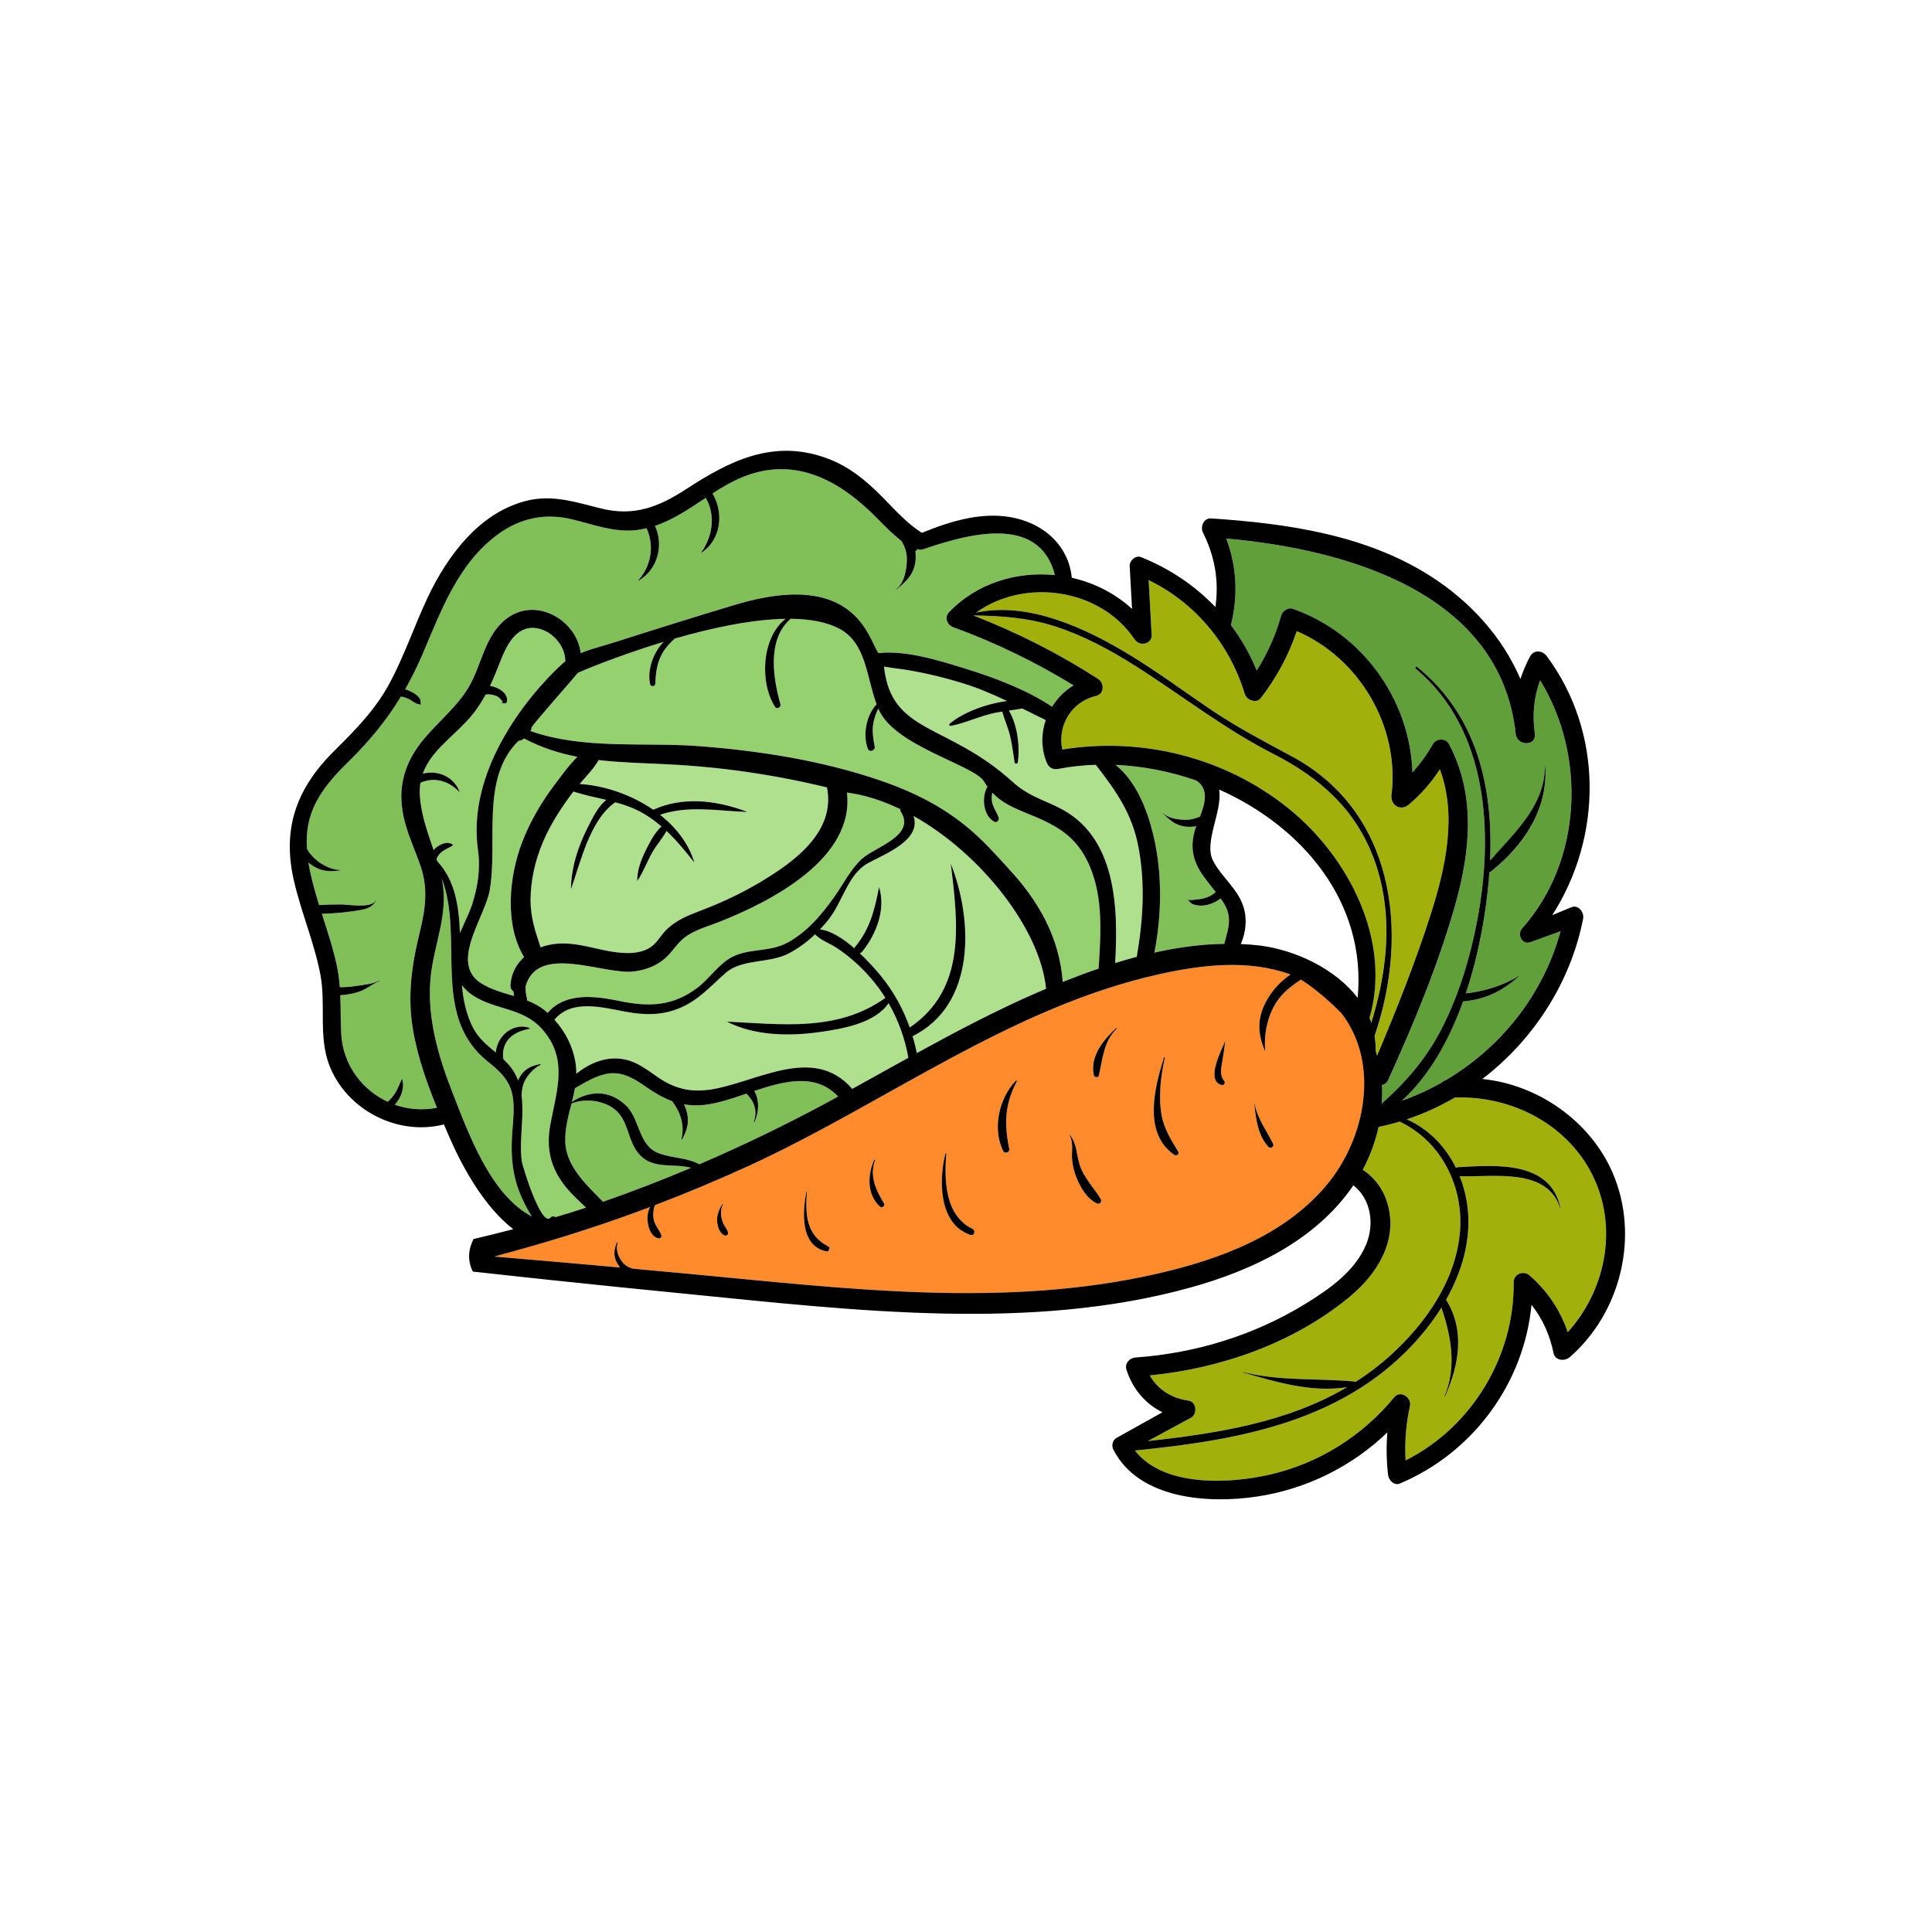 <svg width="60" height="60" viewBox="0 0 60 60" fill="none" xmlns="http://www.w3.org/2000/svg">
<path d="M49.529 36.648C50.236 38.239 49.827 40.109 48.687 41.369C48.455 40.689 48.059 40.099 47.505 39.611C47.317 39.446 47.005 39.561 47.009 39.825C47.035 42.129 45.706 44.323 43.652 45.355C43.621 44.788 43.662 44.232 43.787 43.667C43.845 43.407 43.494 43.159 43.301 43.393C42.311 44.593 40.974 45.438 39.456 45.792C38.196 46.085 36.137 46.193 35.245 45.047C38.532 44.722 41.864 44.127 44.123 41.481C44.355 41.21 44.571 40.918 44.764 40.61C45.067 41.493 45.245 42.46 44.861 43.359C44.857 43.369 44.872 43.374 44.877 43.364C45.305 42.411 45.506 41.34 44.922 40.385C44.918 40.378 44.913 40.373 44.908 40.368C45.396 39.507 45.686 38.533 45.582 37.542C45.545 37.192 45.459 36.849 45.331 36.527C46.351 36.571 48.061 36.234 48.459 37.536C48.46 37.541 48.468 37.54 48.467 37.535C48.162 36.038 46.474 36.182 45.276 36.248C45.253 36.249 45.233 36.256 45.215 36.265C44.892 35.61 44.374 35.066 43.691 34.762C44.211 34.589 44.71 34.361 45.182 34.085C46.983 34.021 48.778 34.958 49.53 36.651L49.529 36.648Z" fill="#A2B00B"/>
<path d="M46.315 27.06C47.336 26.241 48.08 25.122 47.991 23.792C47.991 23.786 47.981 23.786 47.981 23.792C47.973 25.045 47.029 25.858 46.277 26.727C46.376 24.471 45.882 22.225 44.011 20.714C43.976 20.686 43.937 20.743 43.971 20.772C46.231 22.658 46.387 25.906 45.877 28.593C45.656 29.756 45.307 30.912 44.764 31.968C44.283 32.902 43.658 33.607 42.914 34.276C42.927 34.082 42.931 33.889 42.92 33.696C42.998 33.685 43.069 33.637 43.116 33.537C43.912 31.782 44.667 29.965 45.193 28.108C45.666 26.439 45.838 24.692 45.001 23.11C44.898 22.915 44.603 22.932 44.499 23.115C44.316 23.44 44.107 23.726 43.867 23.992C43.79 21.739 42.325 19.676 40.154 18.91C39.996 18.855 39.828 18.982 39.787 19.127C39.616 19.734 39.364 20.3 39.03 20.825C38.822 20.317 38.551 19.844 38.228 19.415C38.46 18.499 38.407 17.589 38.084 16.727C41.819 17.061 46.608 18.408 47.074 22.801C47.127 23.169 47.708 23.175 47.667 22.789C47.583 22.205 47.634 21.653 47.83 21.123C49.272 23.468 49.137 26.739 47.269 28.83C47.108 29.01 47.265 29.349 47.523 29.258C47.838 29.147 48.151 29.032 48.465 28.919C47.928 30.881 46.621 32.523 44.908 33.538C44.858 33.554 44.817 33.578 44.785 33.61C44.387 33.837 43.969 34.028 43.534 34.183C44.41 33.387 45.018 32.267 45.437 31.098C46.131 31.037 46.651 30.78 47.17 30.316C47.174 30.312 47.17 30.304 47.164 30.308C46.689 30.604 46.088 30.788 45.523 30.847C45.788 30.052 45.97 29.243 46.089 28.504C46.164 28.035 46.222 27.557 46.256 27.079C46.276 27.077 46.296 27.07 46.314 27.056L46.315 27.06Z" fill="#619F3A"/>
<path d="M43.47 34.833C44.756 35.439 45.453 36.839 45.342 38.234C45.22 39.761 44.27 41.113 43.161 42.109C42.82 42.416 42.464 42.683 42.093 42.919C42.084 42.91 42.07 42.903 42.053 42.902C40.913 42.796 39.741 42.898 38.615 42.611C38.608 42.609 38.603 42.621 38.611 42.623C39.664 42.928 40.731 43.251 41.834 43.079C39.977 44.173 37.809 44.513 35.647 44.753C36.093 44.512 36.54 44.271 36.985 44.028C37.191 43.915 37.16 43.534 36.908 43.499C36.376 43.422 35.955 43.151 35.705 42.715C37.916 42.498 40.159 41.714 41.884 40.298C42.594 39.714 43.207 38.89 43.177 37.93C43.156 37.264 42.853 36.675 42.32 36.329C42.543 35.909 42.711 35.459 42.812 34.998C43.032 34.952 43.25 34.897 43.465 34.832C43.466 34.833 43.467 34.834 43.468 34.834L43.47 34.833Z" fill="#A2B00B"/>
<path d="M44.718 23.891C45.258 25.337 44.894 26.959 44.433 28.398C43.957 29.888 43.375 31.347 42.767 32.789C42.753 32.738 42.739 32.686 42.722 32.635C42.727 32.476 42.715 32.322 42.691 32.172C43.241 30.563 43.398 28.8 43.001 27.227C42.615 25.692 41.702 24.339 40.116 23.487C39.262 23.028 38.422 22.588 37.617 22.045C37.601 22.035 37.587 22.025 37.571 22.014C36.754 21.462 35.962 20.874 35.121 20.36C33.76 19.529 31.958 18.67 30.314 19.026C31.826 17.941 34.179 18.268 35.24 19.861C35.388 20.083 35.78 20.007 35.764 19.711C35.733 19.145 35.702 18.579 35.671 18.014C37.116 18.717 38.188 20.002 38.656 21.548C38.715 21.741 39.014 21.861 39.156 21.675C39.646 21.036 40.017 20.354 40.27 19.599C42.22 20.431 43.474 22.567 43.213 24.686C43.174 25.002 43.495 25.202 43.748 24.988C44.129 24.666 44.449 24.299 44.716 23.89L44.718 23.891Z" fill="#A2B00B"/>
<path d="M42.853 27.263C43.231 28.741 43.038 30.309 42.585 31.758C42.567 31.708 42.548 31.658 42.529 31.609C43.224 29.211 41.878 26.606 40.014 25.104C38.047 23.519 35.467 22.875 32.989 23.276C32.83 22.539 33.269 21.79 34.042 21.61C34.296 21.551 34.299 21.212 34.104 21.085C32.878 20.293 31.582 19.638 30.224 19.111C30.254 19.111 30.283 19.112 30.313 19.113C31.14 19.13 31.922 19.185 32.729 19.44C33.611 19.72 34.432 20.158 35.214 20.65C35.982 21.134 36.719 21.66 37.47 22.164C38.133 22.608 38.806 23.034 39.523 23.4C40.993 24.151 42.112 25.134 42.687 26.725C42.752 26.903 42.806 27.082 42.854 27.265L42.853 27.263Z" fill="#A2B00B"/>
<path d="M41.675 31.483C42.858 33.04 42.416 35.357 41.196 36.81C39.896 38.356 37.915 39.098 36.001 39.542C31.222 40.65 26.249 40.014 21.429 39.563C20.838 39.509 20.25 39.453 19.66 39.4C19.541 39.364 19.433 39.318 19.339 39.206C19.207 39.05 19.11 38.802 19.185 38.601C19.192 38.583 19.165 38.576 19.157 38.592C19.054 38.833 19.051 39.057 19.199 39.282C19.217 39.31 19.238 39.337 19.261 39.364C18.647 39.307 18.033 39.253 17.418 39.2C16.771 39.146 16.124 39.087 15.477 39.034C15.436 39.029 15.394 39.026 15.353 39.022C15.782 38.907 16.208 38.789 16.631 38.667C17.832 38.321 19.02 37.926 20.189 37.486C20.139 37.586 20.111 37.697 20.108 37.813C20.102 38.036 20.191 38.394 20.44 38.457C20.508 38.475 20.562 38.415 20.537 38.349C20.461 38.156 20.318 38.038 20.295 37.814C20.281 37.679 20.297 37.55 20.341 37.428C21.343 37.046 22.333 36.632 23.309 36.183C27.538 34.233 31.406 31.273 36.018 30.252C37.334 29.96 38.786 29.79 40.081 30.265C39.781 30.466 39.524 30.745 39.351 31.049C39.046 31.583 39.047 32.072 39.281 32.625C39.286 32.633 39.296 32.628 39.294 32.62C39.247 32.08 39.382 31.472 39.707 31.033C39.901 30.774 40.146 30.598 40.4 30.423C40.955 30.758 41.623 31.416 41.675 31.484V31.483ZM39.391 35.616C39.456 35.687 39.582 35.612 39.536 35.52C39.334 35.109 39.057 34.752 38.965 34.291C38.964 34.284 38.955 34.286 38.955 34.293C39 34.755 39.06 35.258 39.39 35.616H39.391ZM38.05 32.344C38.05 32.344 38.046 32.34 38.045 32.343C37.941 32.606 37.43 33.547 37.932 33.696C38.007 33.718 38.069 33.631 38.018 33.569C37.88 33.4 37.916 33.206 37.95 33.009C37.989 32.787 38.023 32.567 38.05 32.344ZM36.473 35.868C36.535 35.911 36.636 35.838 36.593 35.766C36.369 35.397 36.154 35.063 36.074 34.627C35.971 34.051 36.049 33.415 36.175 32.85C36.179 32.834 36.155 32.824 36.149 32.841C35.858 33.769 35.484 35.194 36.472 35.869L36.473 35.868ZM34.679 31.946C34.69 31.934 34.674 31.916 34.662 31.927C34.27 32.291 33.843 32.801 33.968 33.386C33.983 33.461 34.107 33.482 34.126 33.398C34.244 32.881 34.27 32.345 34.678 31.946H34.679ZM34.074 37.377C34.147 37.41 34.229 37.316 34.189 37.247C33.97 36.867 33.661 36.593 33.525 36.155C33.429 35.844 33.444 35.514 33.229 35.253C33.224 35.247 33.213 35.253 33.217 35.261C33.347 35.493 33.273 35.767 33.295 36.016C33.313 36.206 33.359 36.393 33.43 36.57C33.556 36.883 33.759 37.233 34.074 37.378V37.377ZM31.576 33.585C31.585 33.568 31.565 33.544 31.548 33.56C31.024 34.108 30.812 35.044 31.151 35.741C31.201 35.843 31.365 35.791 31.342 35.677C31.182 34.906 31.2 34.295 31.576 33.585ZM30.133 38.349C30.257 38.391 30.309 38.217 30.199 38.162C29.34 37.739 29.326 36.649 29.386 35.822C29.387 35.809 29.366 35.803 29.362 35.818C29.154 36.64 29.144 38.012 30.133 38.349ZM27.334 37.476C27.395 37.53 27.497 37.44 27.455 37.373C27.202 36.955 26.996 36.528 27.175 36.029C27.182 36.011 27.155 36.003 27.149 36.02C26.941 36.489 26.916 37.105 27.334 37.477V37.476ZM25.671 38.863C25.75 38.879 25.797 38.745 25.725 38.709C25.026 38.352 25.011 37.71 25.06 37.002C25.06 36.993 25.05 36.993 25.048 37.001C24.924 37.618 24.838 38.697 25.671 38.863ZM22.508 38.369C22.562 38.392 22.626 38.336 22.612 38.278C22.578 38.147 22.473 38.052 22.433 37.92C22.38 37.749 22.369 37.563 22.452 37.401C22.458 37.391 22.443 37.38 22.437 37.39C22.34 37.546 22.263 37.712 22.27 37.9C22.277 38.071 22.336 38.298 22.506 38.369H22.508Z" fill="#FF8B2C"/>
<path d="M38.105 28.244C38.246 28.631 38.11 28.949 38.019 29.309C37.296 29.32 36.569 29.42 35.85 29.582C36.081 28.387 36.098 27.118 35.818 25.935C35.636 25.169 35.289 24.266 34.643 23.755C35.49 23.792 36.341 23.959 37.153 24.241C37.554 24.504 37.422 24.958 37.266 25.366C37.137 25.411 37.011 25.457 36.862 25.46C36.608 25.464 36.306 25.428 36.111 25.25C36.106 25.247 36.1 25.252 36.104 25.256C36.319 25.462 36.499 25.632 36.81 25.671C36.915 25.684 37.035 25.682 37.151 25.662C37.129 25.722 37.109 25.779 37.095 25.832C37.005 26.167 37.012 26.49 37.146 26.812C37.282 27.14 37.524 27.4 37.736 27.681C37.742 27.688 37.749 27.696 37.755 27.705C37.682 27.769 37.601 27.823 37.511 27.859C37.42 27.897 37.322 27.918 37.226 27.929C37.164 27.936 36.931 27.969 36.874 27.946C36.874 27.946 36.873 27.947 36.874 27.948C36.935 27.976 36.962 28.04 37.018 28.069C37.073 28.097 37.148 28.115 37.209 28.121C37.335 28.137 37.465 28.117 37.584 28.077C37.682 28.045 37.81 27.985 37.907 27.904C37.987 28.011 38.059 28.122 38.106 28.248L38.105 28.244Z" fill="#81BF58"/>
<path d="M35.361 26.322C35.573 27.453 35.501 28.591 35.305 29.715C35.081 29.775 34.858 29.839 34.636 29.908C34.737 28.165 34.668 25.946 32.868 25.073C32.336 24.814 31.918 24.706 31.439 24.273C29.41 22.436 27.681 22.809 27.454 20.699C27.727 20.753 28.008 20.776 28.284 20.825C28.841 20.923 29.386 21.057 29.925 21.226C30.398 21.374 30.841 21.564 31.275 21.771C30.625 21.855 29.907 22.127 29.494 22.476C29.464 22.501 29.488 22.551 29.527 22.544C29.948 22.462 30.342 22.278 30.758 22.172C30.879 22.14 31.003 22.119 31.128 22.099C31.195 22.351 31.306 22.591 31.368 22.847C31.435 23.122 31.466 23.4 31.512 23.677C31.521 23.736 31.604 23.725 31.611 23.671C31.681 23.168 31.598 22.523 31.334 22.068C31.474 22.048 31.613 22.029 31.75 22.003C31.991 22.123 32.231 22.244 32.476 22.362C32.335 22.78 32.331 23.245 32.507 23.681C32.569 23.836 32.697 23.911 32.864 23.88C33.248 23.805 33.64 23.763 34.035 23.751C34.037 23.755 34.038 23.759 34.041 23.763C34.675 24.585 35.163 25.272 35.36 26.322H35.361Z" fill="#AEE08D"/>
<path d="M33.853 26.916C34.269 27.909 34.189 29.026 34.121 30.076C33.742 30.205 33.37 30.346 33.006 30.492C32.909 29.111 32.243 27.946 31.295 26.942C30.549 26.151 29.714 25.045 27.322 24.231C25.521 23.619 23.619 23.318 21.72 23.172C20.019 23.041 18.108 23.286 16.471 22.699C16.499 22.665 16.509 22.627 16.506 22.589C16.612 22.419 17.907 20.955 17.948 20.893C18.073 20.834 19.199 20.36 20.612 19.931C20.278 20.273 20.098 20.81 20.188 21.241C20.207 21.33 20.348 21.327 20.351 21.232C20.363 20.894 20.402 20.577 20.574 20.279C20.679 20.099 20.811 19.961 20.956 19.83C22.076 19.507 23.331 19.234 24.398 19.217C24.384 19.227 24.371 19.238 24.358 19.249C23.645 19.849 23.596 21.225 24.072 21.954C24.125 22.034 24.263 21.963 24.238 21.874C24.009 21.055 23.835 19.929 24.483 19.282C24.505 19.258 24.529 19.237 24.553 19.216C25.15 19.222 25.682 19.314 26.083 19.532C26.904 19.98 26.911 21.037 27.224 21.871C27.218 21.881 27.209 21.89 27.199 21.898C27.178 21.921 27.159 21.945 27.141 21.971C27.096 22.032 27.057 22.096 27.023 22.165C26.967 22.282 26.929 22.407 26.905 22.536C26.858 22.776 26.868 23.023 26.952 23.254C26.998 23.376 27.189 23.306 27.164 23.184C27.12 22.951 27.08 22.724 27.118 22.486C27.14 22.346 27.184 22.206 27.241 22.077C27.241 22.077 27.241 22.077 27.241 22.076C27.245 22.069 27.26 22.04 27.278 22.004C27.284 22.02 27.29 22.036 27.298 22.052C27.814 23.183 30.26 23.762 30.558 24.267C30.593 24.325 30.627 24.377 30.664 24.428C30.468 24.774 30.545 25.349 30.884 25.52C30.972 25.564 31.042 25.45 31.013 25.375C30.927 25.161 30.795 25.02 30.798 24.773C30.799 24.718 30.806 24.666 30.816 24.614C31.093 24.91 31.436 25.072 31.893 25.257C32.803 25.624 33.447 25.954 33.851 26.918L33.853 26.916Z" fill="#96D16F"/>
<path d="M33.339 21.282C33.064 21.447 32.838 21.678 32.672 21.946C31.866 21.408 30.881 21.042 29.964 20.758C29.169 20.511 28.133 20.184 27.279 20.28C26.965 19.826 26.563 17.659 22.842 18.776C21.579 19.155 20.351 19.539 19.097 19.941C18.779 20.043 18.387 20.136 18.032 20.282C17.916 19.259 16.638 18.503 15.717 19.22C15.043 19.744 14.959 20.668 14.54 21.36C14.096 22.096 13.351 22.596 12.887 23.325C12.425 24.049 12.361 24.794 12.596 25.614C12.724 26.06 12.919 26.478 13.066 26.915C13.298 27.599 13.21 28.231 13.041 28.92C12.777 30 12.635 30.987 12.845 32.094C12.994 32.887 13.264 33.65 13.569 34.398C13.117 34.489 12.669 34.448 12.262 34.306C12.456 34.083 12.576 33.779 12.485 33.5C12.485 33.5 12.484 33.5 12.483 33.5C12.407 33.659 12.35 33.828 12.251 33.975C12.19 34.066 12.118 34.144 12.04 34.216C11.238 33.844 10.645 33.058 10.595 32.1C10.575 31.696 10.583 31.302 10.566 30.907C10.74 30.895 10.912 30.868 11.082 30.819C11.35 30.741 11.536 30.575 11.784 30.461C11.791 30.457 11.786 30.445 11.778 30.448C11.574 30.565 11.273 30.584 11.043 30.62C10.879 30.647 10.716 30.657 10.552 30.658C10.536 30.452 10.513 30.245 10.47 30.037C10.353 29.473 10.17 28.927 9.995 28.379C10.393 28.364 10.799 28.333 11.19 28.26C11.405 28.22 11.577 28.165 11.676 27.96C11.679 27.953 11.666 27.947 11.663 27.956C11.572 28.22 10.807 28.09 10.617 28.088C10.381 28.086 10.144 28.092 9.908 28.106C9.891 28.052 9.876 28 9.86 27.947C9.747 27.569 9.639 27.18 9.578 26.786C9.594 26.798 9.609 26.811 9.624 26.823C9.919 27.052 10.21 27.082 10.565 27.03C10.572 27.03 10.572 27.017 10.564 27.017C10.274 27.015 9.947 26.835 9.745 26.636C9.662 26.555 9.587 26.46 9.531 26.358C9.52 26.166 9.522 25.973 9.545 25.781C9.651 24.891 10.221 24.241 10.836 23.638C11.486 23 12.01 22.356 12.449 21.63C12.547 21.645 12.64 21.675 12.736 21.73C12.8 21.767 12.859 21.814 12.927 21.846C12.972 21.867 13.032 21.865 13.068 21.889H13.069C13.051 21.822 13.075 21.763 13.034 21.693C12.988 21.612 12.887 21.543 12.807 21.499C12.737 21.46 12.66 21.428 12.58 21.405C12.771 21.07 12.948 20.719 13.111 20.339C13.695 18.976 14.217 17.503 15.464 16.591C16.148 16.09 16.916 15.929 17.742 16.122C18.409 16.279 19.046 16.537 19.745 16.463C19.86 16.451 19.97 16.428 20.078 16.404C20.327 16.941 20.225 17.575 19.822 18.021C19.817 18.026 19.825 18.034 19.831 18.031C20.419 17.689 20.624 16.936 20.339 16.331C20.907 16.141 21.409 15.795 21.916 15.459C22.232 15.997 22.13 16.68 21.761 17.176C21.761 17.176 21.761 17.178 21.762 17.177C22.395 16.771 22.488 15.938 22.127 15.322C22.439 15.121 22.758 14.934 23.1 14.799C24.739 14.154 26.122 14.954 27.248 16.104C27.487 16.348 27.733 16.594 28.002 16.807C28.085 16.962 28.157 17.119 28.161 17.327C28.17 17.647 28.092 18.101 27.823 18.304C27.816 18.309 27.825 18.319 27.831 18.314C28.181 18.024 28.431 17.786 28.437 17.297C28.437 17.234 28.435 17.167 28.426 17.098C28.434 17.102 28.442 17.106 28.45 17.111C28.463 17.091 28.475 17.071 28.488 17.05C28.543 17.073 28.606 17.079 28.674 17.055C30.027 16.594 32.277 15.947 32.76 17.859C31.574 17.74 30.34 18.107 29.475 19.008C29.316 19.173 29.41 19.408 29.607 19.479C30.912 19.954 32.156 20.559 33.339 21.283V21.282Z" fill="#81BF58"/>
<path d="M32.486 30.708C32.413 30.739 32.337 30.77 32.264 30.802C30.963 31.365 29.712 32.024 28.472 32.705C28.437 32.527 28.392 32.353 28.342 32.181C30.303 31.205 30.225 28.593 29.529 26.831H29.527C29.755 28.705 30.007 30.72 28.253 31.91C28.047 31.329 27.745 30.782 27.348 30.299C27.201 30.121 26.969 29.856 26.699 29.603C26.728 29.597 26.756 29.583 26.779 29.554C27.213 29.01 27.512 28.256 27.304 27.56C27.304 27.556 27.299 27.556 27.299 27.56C27.162 28.249 27.021 28.848 26.561 29.401C26.547 29.418 26.538 29.434 26.534 29.451C26.19 29.153 25.806 28.9 25.465 28.865C25.564 28.762 25.657 28.654 25.744 28.543C26.166 28.005 26.341 27.142 26.958 26.807C27.489 26.518 28.624 26.093 28.372 25.343C30.478 26.525 32.304 28.859 32.487 30.708H32.486Z" fill="#AEE08D"/>
<path d="M27.593 31.154C27.893 31.677 28.101 32.248 28.208 32.849C27.627 33.17 27.048 33.493 26.466 33.813C25.239 32.405 23.456 33.644 22.007 33.844C21.422 33.925 20.933 33.797 20.446 33.465C20.124 33.246 19.817 32.994 19.428 32.908C18.865 32.781 18.328 32.999 17.899 33.347C17.899 33.255 17.894 33.161 17.882 33.066C17.811 32.543 17.571 32.057 17.219 31.668C17.754 31.022 18.689 31.283 19.415 31.417C20.011 31.528 20.557 31.541 21.124 31.301C21.706 31.055 22.078 30.613 22.543 30.21C23.049 29.769 23.895 29.928 24.502 29.607C24.796 29.452 25.069 29.248 25.313 29.017C25.487 29.202 25.758 29.291 25.975 29.433C26.385 29.703 26.755 30.035 27.072 30.41C27.229 30.594 27.37 30.788 27.496 30.99C26.014 32.049 24.289 31.81 22.576 31.727C22.576 31.727 22.574 31.729 22.576 31.729C23.448 32.174 24.517 32.185 25.469 32.05C26.158 31.951 27.169 31.784 27.595 31.155L27.593 31.154Z" fill="#AEE08D"/>
<path d="M27.974 25.204C28.455 25.959 27.169 26.301 26.764 26.676C26.414 26.999 26.202 27.44 25.93 27.824C25.529 28.393 25.071 28.945 24.448 29.279C23.904 29.571 23.271 29.448 22.747 29.715C22.321 29.932 22.045 30.382 21.666 30.671C20.906 31.251 20.158 31.277 19.254 31.09C18.474 30.929 17.56 30.809 17.006 31.458C16.975 31.431 16.948 31.403 16.915 31.377C16.744 31.239 16.559 31.144 16.366 31.069C16.37 31.048 16.37 31.026 16.365 31.005C16.329 30.882 16.322 30.764 16.319 30.644C16.688 29.279 18.734 30.28 19.684 30.169C20.089 30.121 20.463 29.968 20.749 29.671C20.956 29.452 21.09 29.219 21.351 29.051C21.648 28.86 21.996 28.763 22.322 28.636C23.919 28.01 26.549 26.67 26.302 24.615C26.852 24.685 27.413 24.867 27.96 25.13C27.958 25.155 27.96 25.179 27.976 25.205L27.974 25.204Z" fill="#96D16F"/>
<path d="M26.029 34.052C25.907 34.119 25.784 34.186 25.662 34.253C24.374 34.945 23.059 35.583 21.718 36.157C21.309 35.942 20.895 35.978 20.46 35.816C19.809 35.571 19.89 34.741 19.42 34.311C18.897 33.832 18.286 33.876 17.762 34.222C17.798 34.081 17.831 33.939 17.856 33.796C18.155 33.625 18.469 33.431 18.801 33.357C19.284 33.251 19.655 33.469 20.034 33.733C20.315 33.93 20.582 34.089 20.869 34.194C21.128 34.52 21.272 34.945 21.164 35.368C21.16 35.382 21.18 35.394 21.188 35.38C21.352 35.066 21.423 34.829 21.314 34.47C21.295 34.412 21.271 34.354 21.245 34.296C21.392 34.322 21.548 34.333 21.714 34.326C22.164 34.309 22.669 34.139 23.186 33.963C23.251 34.045 23.33 34.123 23.377 34.216C23.479 34.424 23.489 34.625 23.41 34.842C23.405 34.853 23.422 34.859 23.428 34.848C23.527 34.644 23.57 34.389 23.529 34.164C23.512 34.073 23.479 33.97 23.425 33.882C24.371 33.566 25.331 33.316 26.031 34.052H26.029Z" fill="#81BF58"/>
<path d="M25.679 24.456C25.957 25.846 24.642 26.783 23.58 27.413C23.028 27.739 22.451 28.014 21.854 28.244C21.415 28.414 20.997 28.558 20.664 28.907C20.473 29.106 20.386 29.325 20.123 29.465C19.831 29.621 19.472 29.615 19.155 29.577C18.532 29.504 17.926 29.252 17.29 29.309C17.116 29.324 16.945 29.363 16.787 29.422C16.627 28.946 16.475 28.499 16.474 27.965C16.474 27.34 16.618 26.723 16.861 26.148C17.099 25.584 17.437 25.07 17.805 24.583C18.143 24.694 18.487 24.762 18.826 24.842C18.558 25.054 18.391 25.419 18.245 25.71C17.944 26.305 17.737 26.95 17.728 27.62C17.728 27.621 17.729 27.622 17.73 27.62C18.036 26.768 18.318 25.463 19.109 24.913C19.407 24.994 19.7 25.097 19.984 25.261C20.187 25.379 20.371 25.517 20.544 25.665C20.337 25.847 20.19 26.139 20.072 26.375C19.921 26.673 19.783 27.018 19.792 27.358C19.792 27.358 19.793 27.359 19.794 27.358C19.977 27.08 20.096 26.759 20.259 26.47C20.388 26.241 20.576 26.035 20.701 25.804C21.015 26.1 21.291 26.438 21.564 26.782C21.564 26.782 21.567 26.782 21.565 26.782C21.388 26.194 20.997 25.694 20.501 25.301C21.379 25.003 22.275 25.179 23.185 25.212C23.19 25.212 23.191 25.205 23.187 25.202C22.253 24.853 21.218 24.723 20.289 25.145C19.612 24.677 18.779 24.393 18.001 24.343C18.207 24.107 18.44 23.869 18.595 23.602C19.284 23.682 19.989 23.698 20.719 23.733C22.391 23.814 24.056 24.056 25.683 24.452L25.679 24.456Z" fill="#AEE08D"/>
<path d="M19.742 35.697C20.169 36.37 20.854 36.103 21.464 36.266C20.564 36.647 19.653 37 18.729 37.32C18.172 36.755 17.573 36.2 17.555 35.437C17.545 35.036 17.651 34.655 17.748 34.272C18.164 34.091 18.748 34.179 19.085 34.445C19.487 34.763 19.485 35.292 19.741 35.697H19.742Z" fill="#81BF58"/>
<path d="M17.599 36.894C17.764 37.093 17.983 37.294 18.203 37.504C17.889 37.608 17.575 37.704 17.26 37.798C17.209 37.767 17.146 37.763 17.097 37.816C16.817 38.121 16.224 36.223 16.203 36.038C16.132 35.429 16.259 34.827 16.219 34.22C16.215 34.152 16.208 34.085 16.2 34.019C16.213 33.822 16.235 33.654 16.347 33.483C16.451 33.325 16.603 33.154 16.781 33.078C16.798 33.071 16.789 33.045 16.771 33.049C16.535 33.092 16.338 33.172 16.191 33.375C16.152 33.428 16.118 33.488 16.088 33.55C16.043 33.426 15.983 33.309 15.904 33.197C15.824 33.087 15.734 32.989 15.638 32.898C15.632 32.874 15.628 32.85 15.626 32.826C15.609 32.661 15.649 32.48 15.742 32.342C15.899 32.109 16.173 32 16.438 31.954C16.455 31.952 16.456 31.927 16.44 31.92C16.115 31.81 15.77 31.952 15.571 32.224C15.484 32.342 15.417 32.513 15.395 32.684C15.132 32.463 14.864 32.249 14.693 31.92C14.484 31.518 14.39 31.067 14.346 30.595C14.435 30.713 14.547 30.82 14.684 30.911C15.364 31.365 16.223 31.291 16.811 31.932C17.664 32.862 17.294 33.836 17.093 34.922C16.953 35.679 17.105 36.302 17.598 36.894H17.599Z" fill="#96D16F"/>
<path d="M17.933 23.506C17.677 23.755 17.457 24.065 17.258 24.326C16.83 24.886 16.464 25.503 16.212 26.165C15.811 27.218 15.658 28.704 16.276 29.724C16.036 29.939 15.875 30.233 15.852 30.599C15.847 30.684 15.888 30.749 15.946 30.79C15.95 30.838 15.958 30.885 15.966 30.932C15.611 30.826 15.252 30.735 14.934 30.531C13.954 29.901 15.06 28.486 15.207 27.655C15.474 26.151 14.91 24.176 16.104 23.006C16.165 23.004 16.226 22.982 16.275 22.933C16.817 23.221 17.369 23.395 17.933 23.504V23.506Z" fill="#96D16F"/>
<path d="M16.627 19.504C17.118 19.557 17.562 20.043 17.556 20.538C17.364 20.678 14.412 23.345 14.845 26.407C14.925 26.969 14.84 27.546 14.661 28.091C14.561 28.394 14.408 28.68 14.285 28.976C14.251 28.137 14.134 27.339 13.577 26.742C13.57 26.721 13.564 26.7 13.557 26.677C13.584 26.606 13.626 26.541 13.691 26.481C13.806 26.375 13.945 26.338 14.068 26.251C14.072 26.248 14.07 26.241 14.068 26.238C13.908 26.094 13.636 26.231 13.508 26.355C13.494 26.37 13.48 26.386 13.467 26.401C13.276 25.835 13.069 25.271 13.039 24.686C13.032 24.553 13.039 24.428 13.058 24.31C13.463 24.128 13.915 24.227 14.264 24.591C14.268 24.595 14.274 24.591 14.273 24.585C14.081 24.098 13.578 23.912 13.132 24.027C13.367 23.358 13.999 22.932 14.507 22.385C14.748 22.125 14.929 21.856 15.082 21.573C15.103 21.571 15.122 21.566 15.143 21.564C15.231 21.562 15.317 21.575 15.397 21.608C15.435 21.623 15.473 21.643 15.506 21.667C15.516 21.674 15.688 21.862 15.582 21.808C15.572 21.803 15.564 21.816 15.572 21.821C15.615 21.842 15.631 21.839 15.679 21.844C15.716 21.849 15.741 21.817 15.747 21.785C15.789 21.508 15.454 21.335 15.222 21.302H15.221C15.335 21.059 15.436 20.804 15.541 20.536C15.723 20.067 16.02 19.437 16.629 19.504H16.627Z" fill="#96D16F"/>
<path d="M16.062 36.83C16.11 36.981 16.289 37.438 16.52 37.782C15.235 37.115 14.546 35.197 14.043 33.908C13.602 32.779 13.251 31.568 13.374 30.344C13.477 29.318 13.929 28.411 13.735 27.363C13.729 27.332 13.722 27.302 13.716 27.271C14.43 29.129 13.37 31.521 15.129 32.95C15.507 33.257 15.832 33.53 15.921 34.042C15.981 34.391 15.94 34.769 15.912 35.12C15.867 35.709 15.882 36.259 16.062 36.829V36.83Z" fill="#81BF58"/>
<path d="M50.077 36.411C49.378 34.81 47.759 33.681 46.035 33.509C47.623 32.295 48.777 30.513 49.165 28.533C49.204 28.334 49.019 28.084 48.797 28.176C48.599 28.257 48.403 28.34 48.206 28.422C49.764 25.995 49.802 22.752 48.034 20.374C47.907 20.203 47.638 20.167 47.523 20.378C47.396 20.61 47.297 20.846 47.218 21.088C46.66 19.78 45.657 18.681 44.437 17.899C42.417 16.604 39.958 16.256 37.612 16.1C37.372 16.084 37.27 16.367 37.362 16.548C37.734 17.284 37.86 18.061 37.745 18.852C37.106 18.185 36.322 17.655 35.435 17.302C35.265 17.234 35.073 17.415 35.083 17.58C35.107 18.024 35.133 18.467 35.157 18.911C34.63 18.424 33.975 18.099 33.282 17.942C33.282 17.929 33.282 17.917 33.281 17.902C33.171 16.96 32.461 16.312 31.561 16.098C30.569 15.86 29.552 16.172 28.629 16.548C28.178 16.263 27.801 15.843 27.42 15.454C26.905 14.927 26.351 14.47 25.648 14.22C24.015 13.637 22.673 14.301 21.321 15.183C20.46 15.745 19.689 16.048 18.655 15.789C17.894 15.599 17.173 15.357 16.383 15.545C14.902 15.897 13.9 17.25 13.284 18.551C12.872 19.424 12.565 20.345 12.111 21.197C11.669 22.024 11.059 22.649 10.399 23.3C9.223 24.46 8.75 25.706 9.127 27.347C9.352 28.332 9.759 29.269 9.949 30.263C10.127 31.192 9.882 32.188 10.228 33.083C10.762 34.471 12.351 35.289 13.786 34.92C13.847 35.063 13.908 35.205 13.97 35.346C14.368 36.257 15.04 37.478 15.939 38.173C15.528 38.28 15.117 38.384 14.706 38.48C14.544 38.795 14.51 39.144 14.685 39.49C14.78 39.5 14.876 39.51 14.97 39.521C15.703 39.604 16.437 39.68 17.169 39.759C18.507 39.902 19.843 40.036 21.18 40.168C23.888 40.436 26.601 40.739 29.324 40.794C31.882 40.846 34.482 40.674 36.958 39.989C38.891 39.455 40.853 38.527 42.019 36.828L42.029 36.812C42.574 37.229 42.694 38.012 42.425 38.654C42.08 39.479 41.284 40.033 40.55 40.486C38.95 41.47 37.132 42.026 35.261 42.159C35.077 42.172 34.922 42.347 34.983 42.538C35.175 43.134 35.57 43.601 36.102 43.859C35.627 44.125 35.153 44.391 34.677 44.654C34.541 44.73 34.514 44.903 34.581 45.03C35.379 46.562 37.523 46.704 39.035 46.477C40.56 46.249 41.984 45.547 43.086 44.484C43.051 44.918 43.056 45.353 43.107 45.797C43.124 45.962 43.289 46.15 43.477 46.071C45.754 45.11 47.33 42.955 47.562 40.521C47.903 40.955 48.131 41.452 48.247 42.022C48.296 42.259 48.593 42.283 48.748 42.149C50.345 40.765 50.928 38.361 50.076 36.413L50.077 36.411ZM47.074 22.803C47.127 23.172 47.708 23.177 47.667 22.791C47.583 22.207 47.634 21.655 47.83 21.125C49.272 23.47 49.137 26.742 47.269 28.833C47.108 29.012 47.265 29.351 47.523 29.26C47.838 29.149 48.151 29.035 48.465 28.921C47.928 30.884 46.621 32.525 44.908 33.54C44.858 33.556 44.817 33.58 44.785 33.612C44.387 33.839 43.969 34.03 43.534 34.185C44.41 33.389 45.018 32.27 45.437 31.1C46.131 31.039 46.651 30.782 47.17 30.319C47.174 30.314 47.17 30.306 47.164 30.31C46.689 30.606 46.088 30.79 45.523 30.849C45.788 30.055 45.97 29.245 46.089 28.506C46.164 28.037 46.222 27.56 46.256 27.081C46.276 27.079 46.296 27.072 46.314 27.058C47.335 26.239 48.079 25.12 47.99 23.79C47.99 23.784 47.98 23.784 47.98 23.79C47.972 25.043 47.028 25.856 46.276 26.725C46.375 24.469 45.881 22.223 44.01 20.712C43.975 20.683 43.936 20.741 43.97 20.77C46.23 22.655 46.386 25.904 45.876 28.591C45.655 29.754 45.306 30.91 44.763 31.966C44.282 32.9 43.657 33.605 42.913 34.274C42.926 34.08 42.93 33.887 42.919 33.694C42.997 33.682 43.068 33.635 43.114 33.535C43.911 31.78 44.666 29.962 45.192 28.106C45.665 26.436 45.837 24.69 45 23.108C44.897 22.913 44.602 22.93 44.498 23.113C44.315 23.437 44.105 23.724 43.866 23.989C43.789 21.736 42.324 19.673 40.152 18.908C39.995 18.853 39.827 18.98 39.786 19.125C39.615 19.732 39.363 20.298 39.029 20.823C38.821 20.315 38.55 19.842 38.227 19.413C38.459 18.497 38.406 17.587 38.083 16.725C41.818 17.059 46.607 18.406 47.073 22.799L47.074 22.803ZM35.242 19.862C35.389 20.084 35.781 20.009 35.765 19.712C35.734 19.146 35.703 18.58 35.672 18.015C37.117 18.718 38.189 20.003 38.657 21.549C38.716 21.742 39.015 21.862 39.157 21.677C39.648 21.037 40.018 20.355 40.271 19.6C42.221 20.433 43.475 22.568 43.214 24.688C43.175 25.003 43.496 25.203 43.749 24.989C44.13 24.668 44.45 24.3 44.717 23.891C45.256 25.337 44.892 26.959 44.432 28.398C43.956 29.888 43.374 31.347 42.766 32.789C42.752 32.738 42.738 32.686 42.721 32.635C42.726 32.476 42.714 32.322 42.689 32.172C43.24 30.563 43.396 28.8 43 27.227C42.614 25.692 41.701 24.339 40.115 23.487C39.261 23.028 38.421 22.588 37.615 22.045C37.6 22.035 37.585 22.025 37.57 22.014C36.753 21.462 35.961 20.874 35.119 20.36C33.759 19.529 31.956 18.67 30.313 19.026C31.824 17.941 34.178 18.268 35.239 19.861L35.242 19.862ZM40.015 25.105C38.048 23.52 35.468 22.876 32.99 23.277C32.831 22.54 33.27 21.791 34.043 21.611C34.297 21.552 34.3 21.213 34.105 21.086C32.879 20.294 31.584 19.639 30.225 19.112C30.255 19.112 30.284 19.113 30.314 19.114C31.141 19.131 31.923 19.186 32.73 19.441C33.612 19.721 34.434 20.16 35.215 20.651C35.983 21.135 36.72 21.661 37.471 22.165C38.134 22.609 38.807 23.035 39.524 23.401C40.994 24.152 42.113 25.135 42.688 26.726C42.753 26.904 42.807 27.084 42.855 27.266C43.233 28.743 43.04 30.311 42.587 31.76C42.57 31.71 42.551 31.66 42.531 31.612C43.227 29.213 41.88 26.608 40.016 25.106L40.015 25.105ZM38.62 28.173C38.446 27.604 37.94 27.247 37.673 26.732C37.373 26.152 37.976 25.192 37.861 24.52C40.453 25.673 42.445 28.029 42.163 30.988C41.464 30.082 40.228 29.504 39.131 29.365C38.933 29.341 38.734 29.326 38.534 29.318C38.69 28.958 38.737 28.556 38.62 28.173ZM35.818 25.934C35.636 25.168 35.289 24.265 34.643 23.754C35.49 23.791 36.341 23.958 37.153 24.24C37.554 24.503 37.422 24.957 37.266 25.364C37.137 25.41 37.011 25.456 36.862 25.459C36.608 25.463 36.306 25.427 36.111 25.249C36.106 25.246 36.1 25.251 36.104 25.255C36.319 25.461 36.499 25.631 36.81 25.67C36.915 25.683 37.035 25.681 37.151 25.661C37.129 25.721 37.109 25.778 37.095 25.831C37.005 26.166 37.012 26.489 37.146 26.811C37.282 27.139 37.524 27.399 37.736 27.68C37.742 27.687 37.749 27.695 37.755 27.704C37.682 27.768 37.601 27.822 37.511 27.858C37.42 27.896 37.322 27.917 37.226 27.928C37.164 27.935 36.931 27.968 36.874 27.945C36.874 27.945 36.873 27.946 36.874 27.947C36.935 27.975 36.962 28.039 37.018 28.068C37.073 28.096 37.148 28.113 37.209 28.12C37.335 28.136 37.465 28.116 37.584 28.076C37.682 28.044 37.81 27.984 37.907 27.903C37.987 28.01 38.059 28.121 38.106 28.247C38.247 28.633 38.111 28.951 38.02 29.311C37.297 29.322 36.57 29.422 35.851 29.584C36.082 28.389 36.099 27.12 35.819 25.937L35.818 25.934ZM32.867 25.073C32.335 24.814 31.916 24.706 31.438 24.273C29.408 22.436 27.68 22.809 27.453 20.699C27.726 20.753 28.007 20.776 28.283 20.825C28.84 20.923 29.385 21.057 29.924 21.226C30.397 21.374 30.84 21.564 31.274 21.771C30.624 21.855 29.906 22.127 29.493 22.476C29.463 22.501 29.487 22.551 29.526 22.544C29.947 22.462 30.341 22.278 30.757 22.172C30.878 22.14 31.002 22.119 31.126 22.099C31.194 22.351 31.305 22.591 31.367 22.847C31.434 23.122 31.465 23.4 31.51 23.678C31.52 23.736 31.602 23.725 31.61 23.671C31.68 23.168 31.597 22.523 31.333 22.068C31.473 22.048 31.611 22.029 31.749 22.003C31.99 22.123 32.23 22.244 32.475 22.362C32.334 22.78 32.329 23.245 32.506 23.681C32.568 23.836 32.696 23.911 32.863 23.88C33.247 23.805 33.639 23.763 34.034 23.751C34.036 23.755 34.037 23.759 34.04 23.763C34.674 24.585 35.162 25.272 35.359 26.322C35.571 27.453 35.499 28.591 35.303 29.715C35.078 29.775 34.855 29.839 34.633 29.908C34.734 28.165 34.666 25.946 32.865 25.073H32.867ZM28.253 31.909C28.047 31.327 27.745 30.781 27.348 30.297C27.201 30.12 26.969 29.855 26.699 29.602C26.728 29.596 26.756 29.582 26.779 29.553C27.213 29.009 27.512 28.254 27.304 27.558C27.304 27.555 27.299 27.555 27.299 27.558C27.162 28.248 27.021 28.847 26.561 29.4C26.547 29.416 26.538 29.433 26.534 29.45C26.19 29.152 25.806 28.899 25.465 28.864C25.564 28.761 25.657 28.653 25.744 28.542C26.166 28.004 26.341 27.141 26.958 26.806C27.489 26.516 28.624 26.091 28.372 25.342C30.478 26.524 32.304 28.858 32.487 30.707C32.414 30.738 32.338 30.769 32.265 30.801C30.964 31.364 29.714 32.023 28.473 32.704C28.438 32.526 28.393 32.352 28.343 32.18C30.304 31.204 30.226 28.592 29.53 26.829H29.528C29.756 28.704 30.008 30.719 28.254 31.909H28.253ZM16.218 34.22C16.214 34.152 16.207 34.085 16.198 34.019C16.212 33.822 16.234 33.654 16.346 33.483C16.45 33.325 16.602 33.154 16.78 33.078C16.797 33.071 16.788 33.045 16.77 33.049C16.534 33.092 16.337 33.172 16.189 33.375C16.151 33.428 16.117 33.488 16.087 33.55C16.042 33.426 15.982 33.308 15.903 33.197C15.823 33.087 15.733 32.989 15.637 32.898C15.631 32.874 15.627 32.85 15.625 32.826C15.608 32.661 15.648 32.479 15.741 32.342C15.898 32.109 16.172 32 16.437 31.954C16.454 31.952 16.455 31.927 16.439 31.92C16.115 31.81 15.769 31.952 15.57 32.224C15.482 32.342 15.416 32.513 15.394 32.684C15.131 32.463 14.863 32.249 14.692 31.92C14.483 31.518 14.389 31.067 14.345 30.595C14.434 30.713 14.546 30.82 14.682 30.911C15.363 31.365 16.222 31.291 16.81 31.932C17.663 32.862 17.293 33.836 17.092 34.922C16.952 35.679 17.104 36.302 17.597 36.894C17.762 37.093 17.981 37.294 18.201 37.504C17.886 37.608 17.572 37.704 17.258 37.798C17.207 37.767 17.144 37.763 17.095 37.816C16.814 38.121 16.222 36.223 16.201 36.038C16.13 35.429 16.257 34.827 16.217 34.22H16.218ZM14.066 26.238C13.907 26.094 13.635 26.231 13.507 26.355C13.493 26.37 13.479 26.386 13.466 26.401C13.275 25.835 13.068 25.271 13.038 24.686C13.031 24.553 13.038 24.428 13.056 24.31C13.462 24.128 13.914 24.227 14.263 24.591C14.267 24.595 14.273 24.591 14.272 24.585C14.08 24.098 13.577 23.912 13.131 24.027C13.366 23.358 13.998 22.932 14.506 22.385C14.747 22.125 14.928 21.856 15.081 21.573C15.102 21.571 15.121 21.566 15.142 21.564C15.229 21.562 15.316 21.575 15.396 21.608C15.434 21.623 15.471 21.643 15.504 21.667C15.514 21.674 15.686 21.862 15.58 21.808C15.57 21.803 15.561 21.816 15.57 21.821C15.612 21.842 15.629 21.839 15.677 21.844C15.713 21.849 15.739 21.817 15.745 21.785C15.787 21.508 15.451 21.335 15.22 21.302H15.218C15.333 21.059 15.434 20.804 15.539 20.536C15.721 20.067 16.017 19.437 16.627 19.504C17.118 19.557 17.562 20.043 17.556 20.538C17.364 20.678 14.412 23.345 14.845 26.407C14.925 26.969 14.84 27.546 14.661 28.091C14.561 28.394 14.408 28.679 14.285 28.976C14.251 28.137 14.134 27.339 13.577 26.742C13.57 26.721 13.564 26.7 13.557 26.677C13.583 26.606 13.626 26.541 13.691 26.481C13.806 26.375 13.945 26.338 14.068 26.251C14.072 26.248 14.07 26.241 14.068 26.238H14.066ZM17.729 27.622C18.035 26.771 18.317 25.465 19.108 24.915C19.406 24.996 19.699 25.099 19.983 25.264C20.186 25.381 20.37 25.519 20.543 25.667C20.336 25.849 20.189 26.141 20.07 26.378C19.92 26.675 19.782 27.02 19.791 27.36C19.791 27.36 19.792 27.361 19.793 27.36C19.976 27.082 20.095 26.762 20.258 26.472C20.387 26.243 20.574 26.037 20.7 25.806C21.014 26.102 21.29 26.44 21.563 26.784C21.563 26.784 21.565 26.784 21.564 26.784C21.387 26.196 20.996 25.696 20.5 25.303C21.378 25.005 22.273 25.181 23.183 25.215C23.189 25.215 23.19 25.207 23.186 25.205C22.252 24.855 21.217 24.725 20.288 25.147C19.611 24.68 18.777 24.396 18 24.346C18.206 24.109 18.439 23.871 18.593 23.604C19.282 23.684 19.988 23.7 20.718 23.735C22.39 23.816 24.055 24.058 25.682 24.454C25.959 25.845 24.644 26.782 23.582 27.412C23.03 27.738 22.453 28.012 21.856 28.243C21.417 28.413 20.999 28.557 20.666 28.906C20.476 29.105 20.388 29.324 20.125 29.464C19.833 29.619 19.474 29.614 19.157 29.576C18.535 29.503 17.929 29.251 17.293 29.308C17.118 29.323 16.948 29.362 16.789 29.421C16.629 28.945 16.477 28.497 16.476 27.964C16.476 27.339 16.62 26.722 16.863 26.147C17.102 25.583 17.439 25.069 17.808 24.582C18.145 24.693 18.489 24.761 18.829 24.841C18.56 25.053 18.394 25.418 18.247 25.709C17.946 26.303 17.739 26.949 17.73 27.619C17.73 27.62 17.731 27.621 17.732 27.619L17.729 27.622ZM26.301 24.614C26.851 24.684 27.412 24.866 27.959 25.129C27.957 25.154 27.959 25.178 27.974 25.203C28.455 25.959 27.169 26.301 26.764 26.676C26.414 26.999 26.202 27.44 25.93 27.824C25.529 28.393 25.071 28.945 24.448 29.279C23.904 29.571 23.271 29.447 22.747 29.715C22.321 29.932 22.045 30.382 21.666 30.67C20.906 31.251 20.158 31.277 19.254 31.09C18.474 30.929 17.56 30.809 17.006 31.458C16.975 31.431 16.948 31.403 16.915 31.377C16.744 31.239 16.559 31.144 16.366 31.069C16.37 31.048 16.37 31.026 16.365 31.005C16.329 30.882 16.322 30.764 16.319 30.644C16.688 29.279 18.734 30.28 19.684 30.169C20.089 30.121 20.463 29.968 20.749 29.671C20.956 29.452 21.09 29.219 21.351 29.051C21.648 28.86 21.996 28.763 22.322 28.636C23.919 28.01 26.549 26.67 26.302 24.615L26.301 24.614ZM17.258 24.326C16.83 24.886 16.464 25.503 16.212 26.165C15.811 27.218 15.658 28.704 16.276 29.724C16.036 29.939 15.875 30.233 15.852 30.599C15.847 30.684 15.888 30.749 15.946 30.79C15.95 30.838 15.958 30.885 15.966 30.932C15.611 30.826 15.252 30.735 14.934 30.531C13.954 29.901 15.06 28.486 15.207 27.655C15.474 26.151 14.91 24.176 16.104 23.006C16.165 23.004 16.226 22.982 16.275 22.933C16.817 23.221 17.369 23.395 17.933 23.504C17.677 23.754 17.457 24.064 17.258 24.325V24.326ZM17.555 35.438C17.545 35.038 17.651 34.656 17.748 34.273C18.164 34.092 18.748 34.18 19.085 34.446C19.487 34.764 19.485 35.293 19.741 35.698C20.168 36.371 20.853 36.104 21.463 36.267C20.563 36.648 19.652 37.001 18.728 37.322C18.171 36.757 17.572 36.201 17.553 35.438H17.555ZM20.459 35.816C19.808 35.571 19.889 34.741 19.419 34.311C18.896 33.832 18.285 33.876 17.761 34.222C17.797 34.081 17.83 33.939 17.855 33.796C18.154 33.625 18.468 33.431 18.8 33.357C19.282 33.251 19.654 33.469 20.033 33.733C20.314 33.93 20.581 34.089 20.868 34.194C21.127 34.52 21.271 34.945 21.163 35.368C21.159 35.382 21.179 35.394 21.187 35.38C21.351 35.066 21.422 34.829 21.312 34.47C21.294 34.412 21.27 34.354 21.244 34.296C21.391 34.322 21.547 34.333 21.713 34.326C22.162 34.309 22.667 34.139 23.185 33.963C23.25 34.045 23.329 34.123 23.375 34.216C23.478 34.424 23.488 34.625 23.409 34.842C23.404 34.853 23.421 34.859 23.427 34.848C23.526 34.644 23.569 34.389 23.527 34.164C23.511 34.073 23.478 33.97 23.424 33.882C24.37 33.566 25.33 33.316 26.03 34.052C25.908 34.119 25.785 34.186 25.663 34.253C24.375 34.945 23.06 35.582 21.72 36.157C21.31 35.942 20.896 35.977 20.461 35.816H20.459ZM22.007 33.844C21.422 33.925 20.933 33.797 20.446 33.465C20.124 33.246 19.817 32.994 19.428 32.908C18.865 32.781 18.328 32.999 17.899 33.347C17.899 33.255 17.894 33.161 17.882 33.065C17.811 32.543 17.571 32.057 17.219 31.668C17.754 31.022 18.689 31.283 19.415 31.417C20.011 31.528 20.557 31.541 21.124 31.301C21.706 31.054 22.078 30.613 22.543 30.21C23.049 29.769 23.895 29.928 24.502 29.607C24.796 29.452 25.069 29.248 25.313 29.017C25.487 29.202 25.758 29.291 25.975 29.433C26.385 29.703 26.755 30.035 27.072 30.41C27.229 30.594 27.37 30.788 27.496 30.99C26.014 32.049 24.289 31.81 22.576 31.727C22.576 31.727 22.574 31.729 22.576 31.729C23.448 32.174 24.517 32.185 25.469 32.05C26.158 31.951 27.169 31.784 27.595 31.155C27.896 31.678 28.103 32.249 28.21 32.85C27.629 33.171 27.05 33.494 26.468 33.815C25.241 32.406 23.459 33.645 22.009 33.846L22.007 33.844ZM31.295 26.943C30.549 26.152 29.714 25.046 27.322 24.233C25.521 23.62 23.619 23.319 21.72 23.173C20.019 23.042 18.108 23.287 16.471 22.7C16.499 22.666 16.509 22.628 16.506 22.59C16.612 22.42 17.907 20.956 17.948 20.894C18.073 20.835 19.199 20.361 20.612 19.932C20.278 20.274 20.098 20.811 20.188 21.243C20.207 21.331 20.348 21.328 20.351 21.233C20.363 20.895 20.402 20.578 20.574 20.28C20.679 20.101 20.811 19.962 20.956 19.831C22.076 19.508 23.331 19.235 24.398 19.218C24.384 19.228 24.371 19.239 24.358 19.25C23.645 19.85 23.596 21.226 24.072 21.955C24.125 22.035 24.263 21.964 24.238 21.875C24.009 21.056 23.835 19.93 24.483 19.283C24.505 19.259 24.529 19.238 24.553 19.217C25.15 19.223 25.682 19.315 26.083 19.534C26.904 19.981 26.911 21.038 27.224 21.872C27.218 21.882 27.209 21.891 27.199 21.9C27.178 21.922 27.159 21.946 27.141 21.972C27.096 22.033 27.057 22.097 27.023 22.166C26.967 22.284 26.929 22.408 26.905 22.537C26.858 22.777 26.868 23.024 26.952 23.255C26.998 23.377 27.189 23.307 27.164 23.185C27.12 22.952 27.08 22.725 27.118 22.487C27.14 22.347 27.184 22.207 27.241 22.078C27.241 22.078 27.241 22.078 27.241 22.077C27.245 22.071 27.26 22.041 27.278 22.005C27.284 22.021 27.29 22.037 27.297 22.053C27.814 23.184 30.26 23.763 30.558 24.268C30.593 24.326 30.627 24.378 30.664 24.429C30.468 24.775 30.545 25.35 30.884 25.521C30.972 25.565 31.042 25.451 31.013 25.377C30.927 25.163 30.794 25.021 30.798 24.774C30.799 24.72 30.806 24.668 30.816 24.615C31.093 24.912 31.436 25.073 31.893 25.258C32.803 25.625 33.447 25.955 33.851 26.919C34.267 27.913 34.187 29.029 34.118 30.079C33.74 30.209 33.368 30.35 33.004 30.495C32.907 29.114 32.241 27.949 31.293 26.945L31.295 26.943ZM12.263 34.307C12.457 34.084 12.577 33.78 12.486 33.502C12.486 33.502 12.485 33.502 12.484 33.502C12.408 33.66 12.351 33.829 12.252 33.977C12.191 34.068 12.119 34.145 12.041 34.217C11.239 33.846 10.645 33.059 10.596 32.101C10.576 31.697 10.584 31.303 10.567 30.908C10.741 30.896 10.914 30.869 11.083 30.82C11.351 30.743 11.537 30.576 11.785 30.462C11.792 30.459 11.787 30.446 11.779 30.45C11.575 30.566 11.274 30.585 11.044 30.622C10.88 30.648 10.717 30.658 10.553 30.659C10.537 30.453 10.514 30.247 10.471 30.038C10.354 29.474 10.171 28.928 9.996 28.38C10.394 28.365 10.8 28.334 11.191 28.261C11.406 28.221 11.578 28.166 11.677 27.961C11.68 27.954 11.667 27.948 11.664 27.957C11.573 28.221 10.808 28.091 10.618 28.089C10.382 28.087 10.146 28.093 9.909 28.107C9.892 28.053 9.877 28.001 9.861 27.948C9.748 27.57 9.641 27.181 9.579 26.787C9.595 26.799 9.611 26.812 9.625 26.824C9.92 27.054 10.211 27.084 10.566 27.031C10.573 27.031 10.573 27.018 10.565 27.018C10.275 27.016 9.948 26.836 9.746 26.637C9.663 26.556 9.588 26.461 9.532 26.359C9.521 26.167 9.523 25.974 9.546 25.782C9.652 24.892 10.222 24.242 10.837 23.639C11.487 23.001 12.011 22.357 12.451 21.631C12.548 21.647 12.641 21.677 12.737 21.731C12.801 21.768 12.86 21.815 12.928 21.848C12.973 21.869 13.033 21.866 13.069 21.89H13.07C13.052 21.823 13.076 21.764 13.035 21.694C12.989 21.613 12.888 21.544 12.808 21.5C12.738 21.461 12.661 21.429 12.582 21.406C12.772 21.071 12.949 20.72 13.112 20.34C13.696 18.977 14.219 17.504 15.465 16.593C16.149 16.091 16.918 15.93 17.743 16.123C18.41 16.28 19.047 16.538 19.746 16.464C19.861 16.452 19.971 16.429 20.079 16.405C20.328 16.942 20.226 17.576 19.823 18.022C19.819 18.027 19.826 18.035 19.832 18.032C20.42 17.69 20.625 16.937 20.34 16.332C20.908 16.142 21.41 15.796 21.917 15.461C22.233 15.998 22.131 16.681 21.762 17.177C21.762 17.177 21.762 17.18 21.763 17.178C22.397 16.772 22.489 15.939 22.128 15.323C22.44 15.122 22.759 14.936 23.101 14.8C24.741 14.155 26.123 14.956 27.249 16.105C27.488 16.349 27.734 16.595 28.003 16.808C28.087 16.963 28.158 17.12 28.162 17.328C28.171 17.648 28.093 18.102 27.824 18.305C27.817 18.311 27.826 18.32 27.832 18.315C28.182 18.025 28.432 17.787 28.438 17.298C28.438 17.235 28.436 17.169 28.427 17.099C28.435 17.103 28.443 17.108 28.451 17.112C28.464 17.092 28.476 17.072 28.489 17.051C28.544 17.074 28.607 17.08 28.675 17.056C30.028 16.595 32.278 15.948 32.761 17.86C31.575 17.741 30.341 18.108 29.476 19.009C29.317 19.174 29.411 19.409 29.608 19.48C30.913 19.955 32.157 20.56 33.34 21.284C33.065 21.449 32.839 21.68 32.673 21.948C31.867 21.41 30.882 21.044 29.965 20.76C29.17 20.514 28.134 20.186 27.28 20.283C26.966 19.829 26.564 17.661 22.843 18.778C21.58 19.157 20.352 19.541 19.098 19.943C18.78 20.045 18.388 20.138 18.033 20.284C17.918 19.262 16.639 18.505 15.718 19.222C15.044 19.747 14.96 20.67 14.541 21.363C14.098 22.098 13.352 22.598 12.888 23.327C12.426 24.052 12.362 24.796 12.597 25.616C12.725 26.062 12.92 26.48 13.068 26.917C13.298 27.601 13.211 28.233 13.042 28.922C12.778 30.002 12.636 30.989 12.846 32.096C12.995 32.889 13.265 33.653 13.57 34.401C13.119 34.492 12.67 34.45 12.263 34.308V34.307ZM14.043 33.908C13.602 32.779 13.251 31.568 13.374 30.344C13.477 29.318 13.929 28.411 13.735 27.363C13.729 27.332 13.722 27.302 13.716 27.271C14.43 29.129 13.37 31.52 15.129 32.95C15.507 33.257 15.832 33.53 15.921 34.042C15.981 34.391 15.94 34.769 15.912 35.12C15.867 35.709 15.882 36.259 16.062 36.829C16.11 36.98 16.289 37.437 16.52 37.781C15.235 37.114 14.546 35.196 14.043 33.907V33.908ZM41.194 36.81C39.895 38.356 37.914 39.098 35.999 39.542C31.221 40.65 26.248 40.014 21.428 39.563C20.837 39.509 20.249 39.453 19.659 39.4C19.54 39.364 19.432 39.318 19.338 39.206C19.206 39.05 19.109 38.802 19.184 38.601C19.19 38.583 19.164 38.576 19.156 38.592C19.053 38.833 19.049 39.057 19.198 39.282C19.216 39.31 19.237 39.337 19.26 39.364C18.645 39.307 18.032 39.253 17.417 39.2C16.77 39.146 16.123 39.087 15.476 39.034C15.435 39.029 15.393 39.026 15.352 39.022C15.781 38.907 16.207 38.789 16.63 38.667C17.831 38.321 19.018 37.926 20.188 37.486C20.138 37.586 20.11 37.697 20.107 37.813C20.1 38.036 20.19 38.394 20.439 38.457C20.507 38.475 20.561 38.415 20.535 38.349C20.46 38.156 20.317 38.038 20.292 37.814C20.279 37.679 20.295 37.55 20.339 37.428C21.341 37.046 22.331 36.632 23.307 36.183C27.536 34.233 31.404 31.273 36.016 30.252C37.331 29.96 38.784 29.79 40.079 30.265C39.778 30.466 39.522 30.745 39.349 31.049C39.044 31.583 39.045 32.072 39.279 32.625C39.283 32.633 39.293 32.628 39.292 32.62C39.245 32.08 39.38 31.472 39.705 31.033C39.898 30.774 40.144 30.598 40.398 30.423C40.953 30.758 41.621 31.416 41.673 31.484C42.856 33.041 42.414 35.358 41.193 36.811L41.194 36.81ZM36.986 44.028C37.193 43.915 37.161 43.534 36.91 43.499C36.377 43.422 35.956 43.151 35.706 42.715C37.917 42.498 40.16 41.714 41.885 40.298C42.595 39.714 43.208 38.89 43.178 37.93C43.157 37.264 42.854 36.675 42.321 36.329C42.544 35.909 42.712 35.459 42.813 34.998C43.033 34.952 43.251 34.897 43.466 34.832C43.467 34.833 43.468 34.834 43.47 34.834C44.756 35.44 45.453 36.84 45.342 38.235C45.22 39.762 44.27 41.114 43.161 42.11C42.82 42.417 42.464 42.684 42.093 42.92C42.084 42.912 42.07 42.904 42.053 42.903C40.913 42.797 39.741 42.899 38.615 42.612C38.608 42.61 38.603 42.622 38.611 42.624C39.664 42.929 40.731 43.252 41.834 43.08C39.977 44.175 37.809 44.514 35.647 44.754C36.093 44.513 36.54 44.272 36.985 44.029L36.986 44.028ZM48.687 41.369C48.455 40.689 48.059 40.099 47.505 39.611C47.317 39.446 47.005 39.561 47.009 39.825C47.035 42.129 45.706 44.323 43.652 45.355C43.621 44.788 43.662 44.232 43.787 43.667C43.845 43.407 43.494 43.159 43.301 43.393C42.311 44.593 40.974 45.438 39.456 45.791C38.196 46.084 36.137 46.193 35.245 45.047C38.532 44.722 41.864 44.127 44.123 41.481C44.355 41.21 44.571 40.918 44.764 40.61C45.067 41.493 45.245 42.46 44.861 43.359C44.857 43.369 44.872 43.374 44.877 43.364C45.305 42.411 45.506 41.34 44.922 40.385C44.918 40.378 44.913 40.373 44.908 40.368C45.396 39.507 45.686 38.533 45.582 37.542C45.545 37.192 45.459 36.849 45.331 36.527C46.351 36.571 48.061 36.234 48.459 37.536C48.46 37.541 48.468 37.54 48.467 37.535C48.162 36.038 46.474 36.182 45.276 36.248C45.253 36.249 45.233 36.256 45.215 36.265C44.892 35.61 44.374 35.066 43.691 34.762C44.211 34.589 44.71 34.361 45.182 34.085C46.983 34.021 48.778 34.958 49.53 36.651C50.237 38.243 49.828 40.113 48.688 41.371L48.687 41.369Z" fill="black"/>
<path d="M38.966 34.291C38.965 34.284 38.956 34.286 38.956 34.293C39.002 34.755 39.062 35.258 39.391 35.616C39.457 35.687 39.582 35.612 39.536 35.52C39.334 35.109 39.057 34.752 38.965 34.291H38.966Z" fill="black"/>
<path d="M38.05 32.344C38.05 32.344 38.046 32.34 38.045 32.343C37.941 32.606 37.43 33.547 37.932 33.696C38.007 33.718 38.069 33.631 38.018 33.569C37.88 33.399 37.916 33.206 37.951 33.009C37.989 32.787 38.023 32.567 38.05 32.344Z" fill="black"/>
<path d="M36.074 34.626C35.971 34.05 36.05 33.414 36.175 32.849C36.179 32.832 36.155 32.822 36.149 32.84C35.858 33.768 35.485 35.193 36.472 35.868C36.534 35.911 36.635 35.838 36.592 35.766C36.368 35.397 36.153 35.063 36.073 34.627L36.074 34.626Z" fill="black"/>
<path d="M34.663 31.927C34.272 32.291 33.844 32.801 33.969 33.386C33.984 33.461 34.108 33.482 34.127 33.398C34.245 32.881 34.272 32.345 34.679 31.946C34.69 31.934 34.674 31.916 34.662 31.927H34.663Z" fill="black"/>
<path d="M33.525 36.155C33.429 35.844 33.444 35.514 33.229 35.253C33.224 35.247 33.213 35.253 33.217 35.261C33.347 35.493 33.273 35.767 33.295 36.016C33.313 36.206 33.359 36.393 33.43 36.57C33.556 36.883 33.759 37.233 34.074 37.378C34.147 37.411 34.229 37.317 34.189 37.248C33.97 36.868 33.661 36.595 33.525 36.156V36.155Z" fill="black"/>
<path d="M31.549 33.56C31.025 34.108 30.813 35.044 31.152 35.741C31.202 35.843 31.366 35.791 31.343 35.677C31.183 34.906 31.201 34.295 31.577 33.585C31.586 33.568 31.566 33.544 31.549 33.56Z" fill="black"/>
<path d="M30.199 38.163C29.34 37.74 29.326 36.65 29.386 35.823C29.387 35.81 29.366 35.804 29.362 35.819C29.154 36.641 29.144 38.013 30.133 38.35C30.257 38.392 30.31 38.218 30.199 38.163Z" fill="black"/>
<path d="M27.175 36.029C27.182 36.011 27.155 36.003 27.149 36.02C26.941 36.489 26.916 37.105 27.334 37.477C27.395 37.531 27.497 37.441 27.455 37.374C27.202 36.956 26.996 36.529 27.175 36.03V36.029Z" fill="black"/>
<path d="M25.724 38.709C25.025 38.352 25.01 37.71 25.059 37.002C25.059 36.993 25.049 36.993 25.047 37.001C24.922 37.618 24.837 38.697 25.669 38.863C25.749 38.879 25.796 38.745 25.724 38.709Z" fill="black"/>
<path d="M22.433 37.92C22.38 37.749 22.369 37.563 22.452 37.401C22.458 37.391 22.443 37.38 22.437 37.39C22.34 37.546 22.264 37.712 22.27 37.9C22.277 38.071 22.336 38.298 22.506 38.369C22.561 38.392 22.625 38.336 22.611 38.278C22.576 38.147 22.472 38.052 22.432 37.92H22.433Z" fill="black"/>
</svg>
